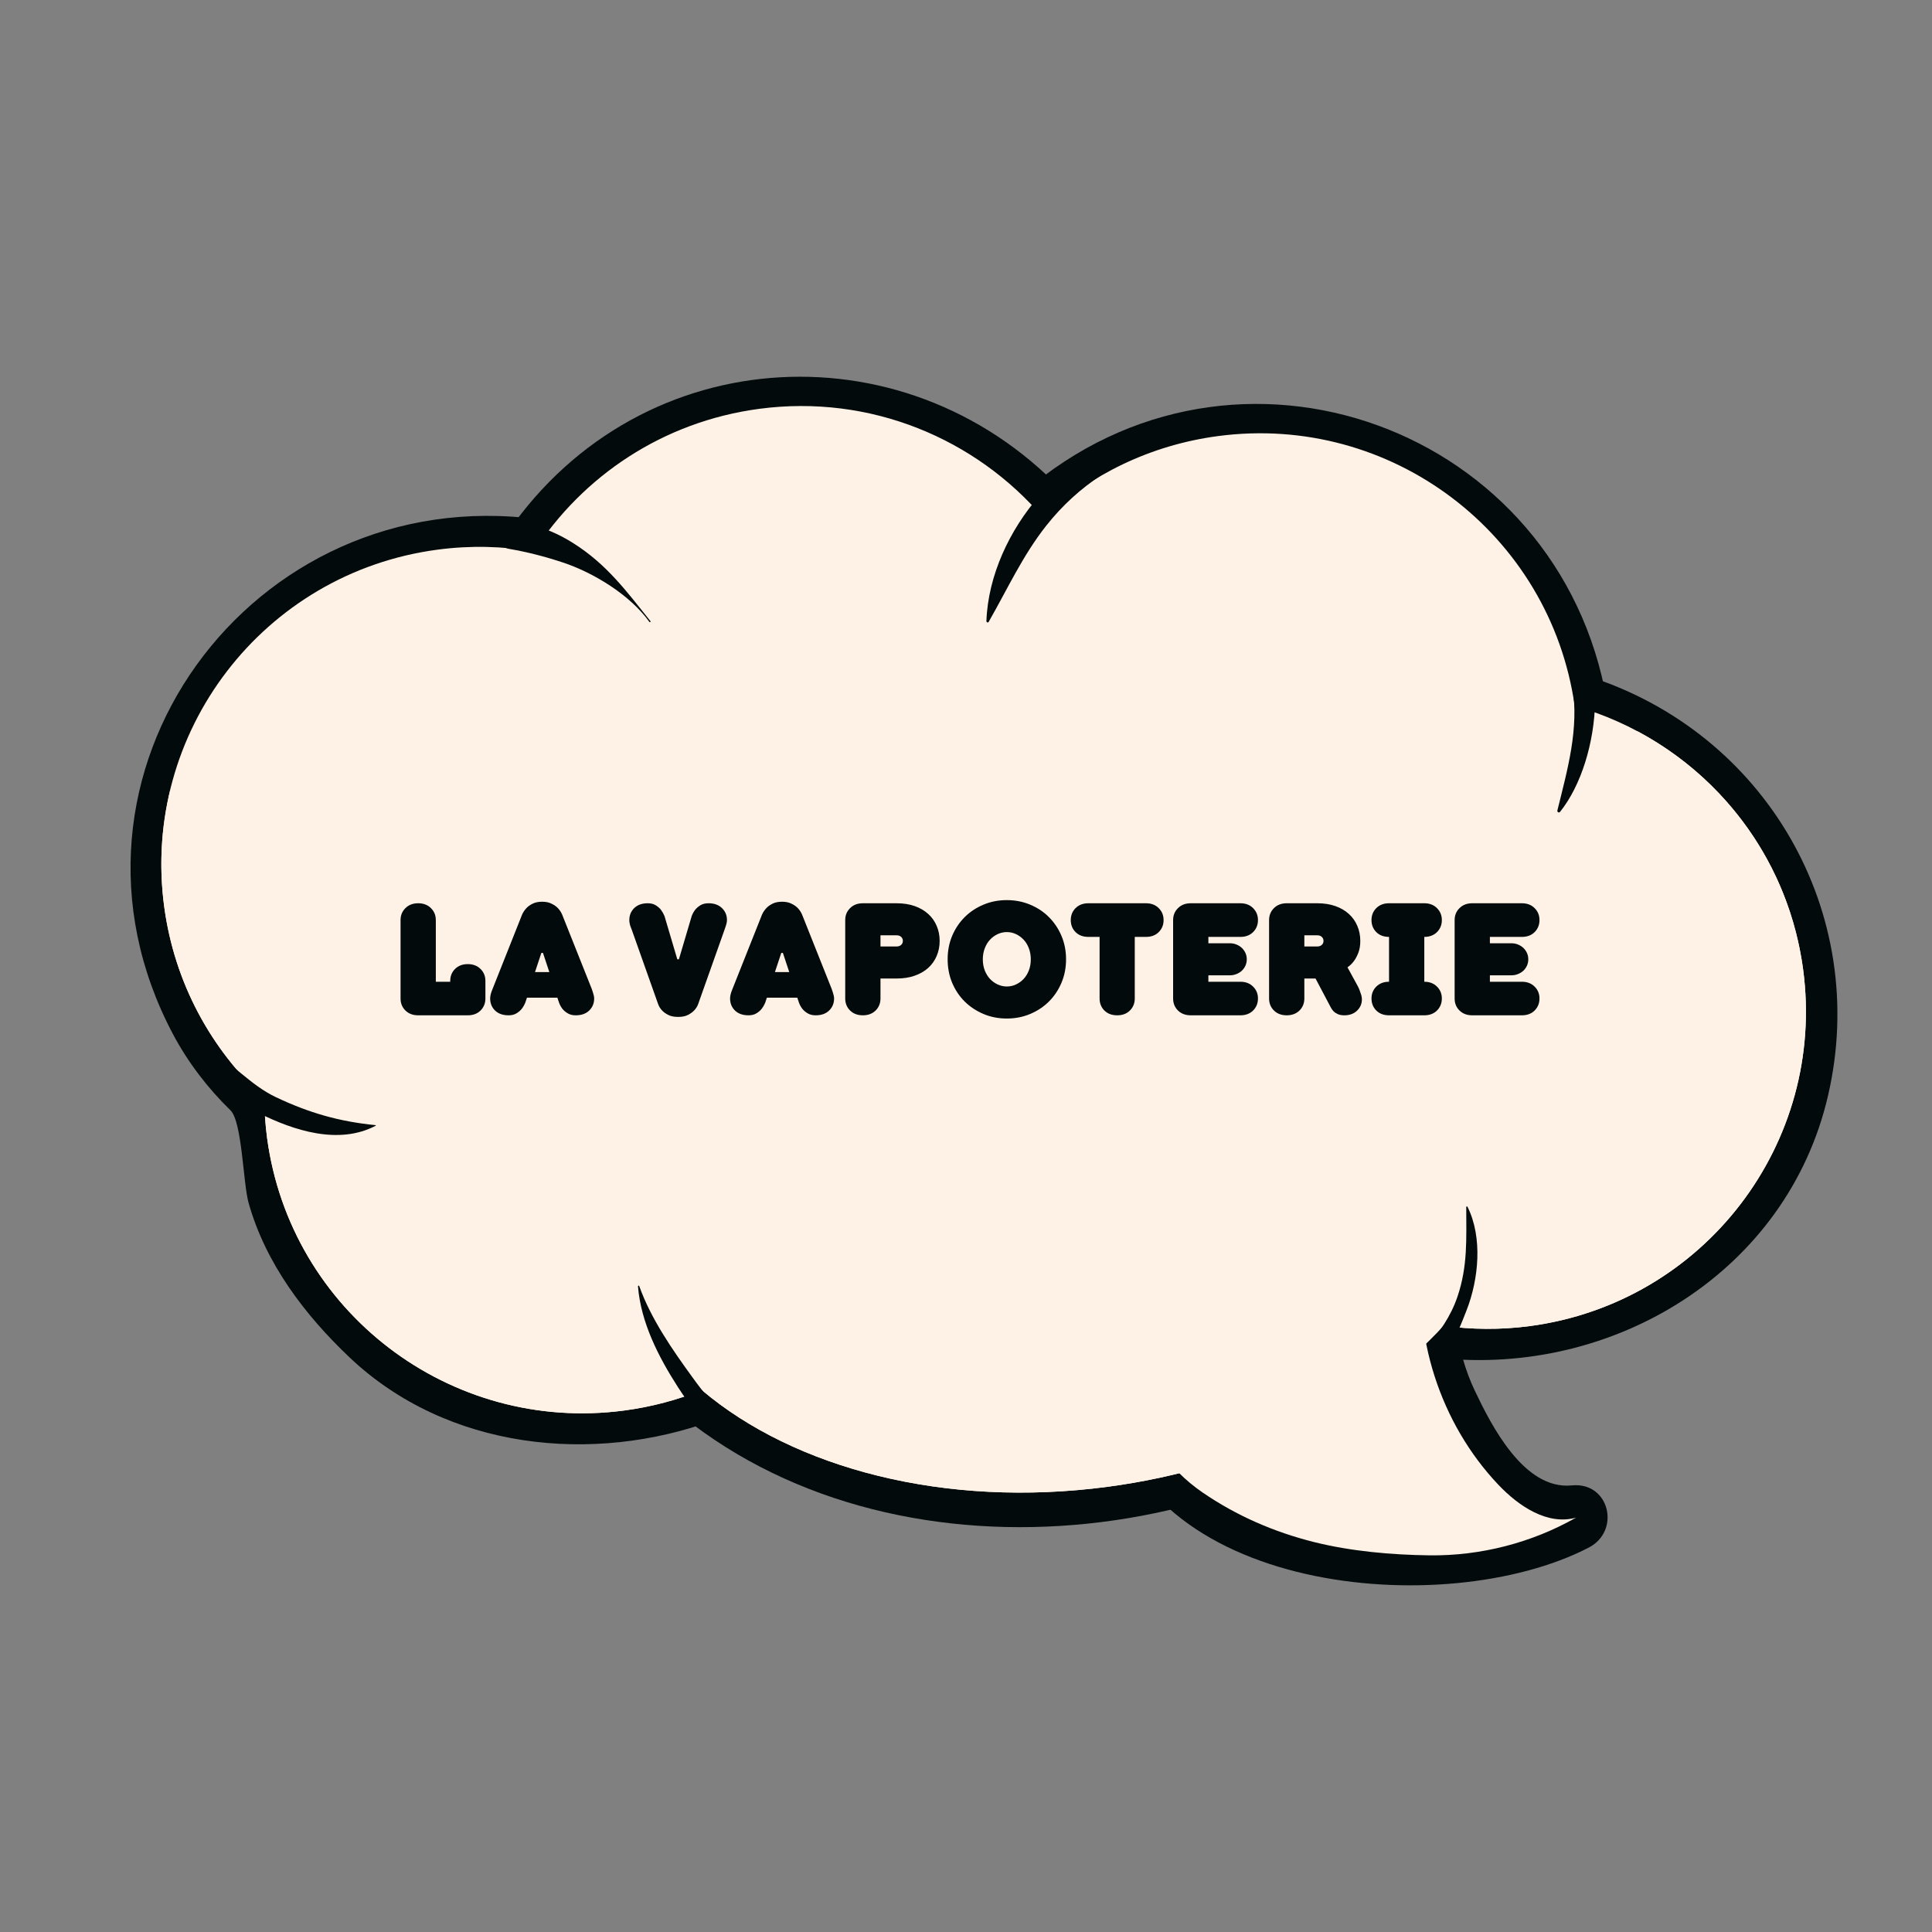<?xml version="1.0" encoding="UTF-8"?> <svg xmlns="http://www.w3.org/2000/svg" xmlns:xlink="http://www.w3.org/1999/xlink" width="500" zoomAndPan="magnify" viewBox="0 0 375 375" height="500" preserveAspectRatio="xMidYMid meet" version="1.0"><rect x="0" y="0" width="375" height="375" fill="#808080" stroke="none"/><defs><g></g></defs><path fill="#020a0b" d="M 214.918 270.918 C 220.703 309.348 280.473 314.84 308.379 300.383 C 314.633 297.145 312.41 287.578 305.074 288.316 C 295.805 289.25 289.445 276.617 286.285 269.988 C 282.375 261.789 281.617 252.574 282.527 243.676 C 282.984 239.168 278.297 234.777 273.789 237.008 C 255.43 246.098 237.07 255.188 218.715 264.277 C 211.453 267.871 216.328 279.523 223.656 275.895 C 242.012 266.805 260.371 257.719 278.73 248.629 C 275.82 246.406 272.91 244.184 269.996 241.957 C 267.832 263.176 278.715 303.652 306.746 300.828 C 305.645 296.805 304.543 292.785 303.441 288.762 C 290.875 295.273 278.961 296.523 265.094 294.152 C 250.344 291.629 230.059 286.582 227.449 269.254 C 226.238 261.215 213.707 262.867 214.918 270.918 " fill-opacity="1" fill-rule="nonzero"></path><path fill="#020a0b" d="M 311.914 136.188 C 302.801 82.996 239.863 59.836 198.676 95.586 C 201.633 95.957 204.594 96.324 207.551 96.691 C 177.195 63.082 124.605 65.562 98.613 103.215 C 100.574 102.41 102.535 101.602 104.496 100.797 C 48.801 93.285 6.895 150.422 33.586 200.75 C 36.469 206.188 40.336 211.23 44.742 215.52 C 47 217.719 47.188 229.656 48.238 233.426 C 51.527 245.195 59.168 255.262 67.91 263.527 C 86.789 281.379 115.082 284.316 138.695 275.629 C 136.59 275.363 134.488 275.098 132.383 274.832 C 175.762 309.75 247.73 300.25 285.195 261.156 C 283.234 261.965 281.273 262.77 279.312 263.574 C 313.195 267.191 346.902 246.883 354.824 212.645 C 363.027 177.215 342.754 142.137 308.09 131.199 C 300.367 128.762 295.438 140.391 303.207 142.84 C 355.719 159.41 356.754 231.691 304.617 249.359 C 298.461 251.445 291.559 251.762 285.145 251.508 C 280.961 251.344 278.27 250.238 275.152 253.488 C 265.527 263.535 253.766 270.422 240.934 275.605 C 215.207 285.992 184.695 286.156 158.922 276.094 C 154.074 274.199 149.555 271.613 145.227 268.762 C 142.195 266.762 139.445 263.027 135.391 263.566 C 130.371 264.234 125.453 266.68 120.348 267.523 C 114.094 268.559 107.816 267.93 101.629 266.855 C 76.82 262.539 60.105 240.09 57.719 216.148 C 56.668 205.602 46.27 198.73 41.809 188.844 C 36.074 176.145 36.617 161.352 41.121 148.441 C 50.062 122.809 76.879 109.809 102.773 113.305 C 104.922 113.594 107.391 112.711 108.656 110.883 C 129.754 80.32 172.406 76.578 197.57 104.445 C 199.777 106.887 203.707 107.926 206.441 105.551 C 240.141 76.297 291.801 93.602 299.383 137.855 C 300.754 145.855 313.293 144.219 311.914 136.188 " fill-opacity="1" fill-rule="nonzero"></path><path fill="#fef2e7" d="M 305.648 137.02 C 300.875 103.594 269.996 80.18 236.395 84.645 C 223.23 86.395 211.602 92.18 202.562 100.57 C 189.418 85.145 168.953 76.484 147.352 79.355 C 128.688 81.84 113.105 92.406 103.633 107.051 C 97.598 106.004 91.301 105.84 84.906 106.691 C 51.109 111.184 27.359 142.172 31.863 175.91 C 33.848 190.809 41.02 203.742 51.312 213.164 C 51.332 215.699 51.492 218.254 51.836 220.832 C 56.34 254.566 87.387 278.273 121.184 273.777 C 126.465 273.074 131.504 271.727 136.227 269.82 C 154.145 284.992 183.387 292.785 214.992 288.586 C 242.422 284.938 265.777 273.035 280.176 257.324 C 285.609 258.086 291.234 258.148 296.941 257.391 C 330.738 252.895 354.484 221.906 349.984 188.168 C 346.637 163.07 328.586 143.531 305.648 137.02 " fill-opacity="1" fill-rule="nonzero"></path><path fill="#fef2e7" d="M 317.828 141.938 C 318.262 150.379 317.316 158.891 314.906 166.996 C 309.18 186.27 295.34 203.004 277.465 212.273 C 270.023 216.129 261.207 218.738 253.305 215.949 C 242.332 239.965 212.145 248.777 185.723 247.703 C 170.254 247.074 152.547 242.262 146.387 228.086 C 118.781 239.98 82.715 224.594 72.25 196.461 C 56.316 192.094 42.676 180.078 36.352 164.84 C 34.809 161.125 33.719 157.234 33.055 153.27 C 31.305 160.477 30.82 168.117 31.863 175.91 C 33.848 190.809 41.02 203.742 51.312 213.164 C 51.332 215.699 51.492 218.254 51.836 220.832 C 56.34 254.566 87.387 278.273 121.184 273.777 C 126.465 273.074 131.504 271.727 136.227 269.82 C 154.145 284.992 183.387 292.785 214.992 288.586 C 242.422 284.938 265.777 273.035 280.176 257.324 C 285.609 258.086 291.234 258.148 296.941 257.391 C 330.738 252.895 354.484 221.906 349.984 188.168 C 347.258 167.719 334.766 150.969 317.828 141.938 " fill-opacity="1" fill-rule="nonzero"></path><path fill="#020a0b" d="M 218.734 86.508 C 212.789 84.641 205.309 92.164 201.75 96.223 C 195.965 102.828 191.777 111.699 191.461 120.559 C 191.453 120.777 191.762 120.938 191.891 120.719 C 195.535 114.363 198.492 107.836 203.07 102.039 C 206.172 98.117 209.836 94.754 214.039 92.047 C 216.473 90.48 217.953 90.086 219.227 87.57 C 219.422 87.18 219.129 86.633 218.734 86.508 " fill-opacity="1" fill-rule="nonzero"></path><path fill="#020a0b" d="M 111.203 105.383 C 108.543 103.711 105.652 102.398 102.559 101.793 C 99.051 101.105 98.324 101.289 95.555 103.254 C 95.363 103.387 95.32 103.754 95.504 103.922 C 96.613 104.934 97.277 106.277 98.863 106.547 C 102.355 107.137 105.859 108.055 109.223 109.168 C 115.238 111.16 122.336 115.504 126.047 120.719 C 126.141 120.852 126.344 120.684 126.242 120.555 C 121.535 114.668 117.738 109.496 111.203 105.383 " fill-opacity="1" fill-rule="nonzero"></path><path fill="#020a0b" d="M 72.902 218.391 C 65.812 217.691 59.992 216.008 53.562 212.965 C 48.449 210.547 45.086 206.148 40.227 203.676 C 39.707 203.41 38.953 203.906 38.953 204.477 C 38.98 210.309 45.594 213.727 50.211 216.039 C 56.98 219.43 65.73 222.289 72.922 218.504 C 72.973 218.477 72.961 218.395 72.902 218.391 " fill-opacity="1" fill-rule="nonzero"></path><path fill="#020a0b" d="M 141.34 274.637 C 138.512 272.871 136.398 270.082 134.469 267.426 C 130.504 261.973 126.348 256 124.07 249.609 C 124.02 249.465 123.82 249.555 123.832 249.688 C 124.398 256.719 127.824 263.395 131.609 269.277 C 133.816 272.707 138.762 279.59 143.469 278.262 C 143.82 278.164 143.988 277.855 143.859 277.512 C 143.172 275.68 143.074 275.715 141.34 274.637 " fill-opacity="1" fill-rule="nonzero"></path><path fill="#020a0b" d="M 284.836 234.234 C 284.785 234.129 284.598 234.145 284.598 234.277 C 284.598 240.422 284.914 245.719 282.895 251.68 C 281.605 255.477 279.367 258.742 276.656 261.648 C 275.086 263.332 273.824 264.238 273.246 266.535 C 273.105 267.086 273.469 267.52 274.035 267.48 C 279.766 267.062 282.879 258.906 284.684 254.266 C 287.027 248.234 287.801 240.152 284.836 234.234 " fill-opacity="1" fill-rule="nonzero"></path><path fill="#020a0b" d="M 301.879 115.605 C 301.445 115.262 300.902 115.719 300.957 116.195 C 301.605 122.059 304.281 127.305 305.199 133.156 C 306.516 141.531 304.262 149.285 302.289 157.301 C 302.211 157.625 302.59 157.848 302.809 157.574 C 310.965 147.402 313.109 124.43 301.879 115.605 " fill-opacity="1" fill-rule="nonzero"></path><path fill="#fef2e7" d="M 221.184 270.086 C 221.586 278.051 226.828 285.168 233.41 289.684 C 239.996 294.199 247.273 297.363 255.023 299.305 C 262.191 301.098 270.031 301.793 277.418 301.891 C 287.344 302.023 297.289 299.469 305.91 294.57 C 300.383 296.125 294.789 292.359 290.84 288.199 C 279.52 276.27 274 259.09 276.262 242.816 L 221.184 270.086 " fill-opacity="1" fill-rule="nonzero"></path><g fill="#020a0b" fill-opacity="1"><g transform="translate(75.889, 197.071)"><g><path d="M 5.281 0 C 4.27 0 3.445 -0.305 2.812 -0.922 C 2.176 -1.547 1.859 -2.328 1.859 -3.266 L 1.859 -18.484 C 1.859 -19.41 2.176 -20.188 2.812 -20.812 C 3.445 -21.438 4.27 -21.75 5.281 -21.75 C 6.289 -21.75 7.113 -21.438 7.75 -20.812 C 8.383 -20.188 8.703 -19.41 8.703 -18.484 L 8.703 -6.516 L 11.5 -6.516 L 11.5 -6.672 C 11.5 -7.609 11.812 -8.383 12.438 -9 C 13.07 -9.625 13.895 -9.938 14.906 -9.938 C 15.926 -9.938 16.75 -9.625 17.375 -9 C 18.008 -8.383 18.328 -7.609 18.328 -6.672 L 18.328 -3.266 C 18.328 -2.328 18.008 -1.547 17.375 -0.922 C 16.75 -0.305 15.926 0 14.906 0 Z M 5.281 0 "></path></g></g></g><g fill="#020a0b" fill-opacity="1"><g transform="translate(94.828, 197.071)"><g><path d="M 3.891 0 C 2.785 0 1.91 -0.305 1.266 -0.922 C 0.629 -1.547 0.312 -2.328 0.312 -3.266 C 0.312 -3.453 0.332 -3.648 0.375 -3.859 C 0.414 -4.078 0.469 -4.281 0.531 -4.469 C 0.613 -4.695 0.695 -4.914 0.781 -5.125 L 6.516 -19.562 C 6.723 -20.02 7.004 -20.438 7.359 -20.812 C 7.648 -21.125 8.039 -21.406 8.531 -21.656 C 9.031 -21.914 9.656 -22.047 10.406 -22.047 C 11.133 -22.047 11.75 -21.914 12.25 -21.656 C 12.758 -21.406 13.16 -21.125 13.453 -20.812 C 13.805 -20.438 14.082 -20.02 14.281 -19.562 L 20.031 -5.125 L 20.25 -4.469 C 20.312 -4.281 20.367 -4.078 20.422 -3.859 C 20.473 -3.648 20.5 -3.453 20.5 -3.266 C 20.5 -2.328 20.176 -1.547 19.531 -0.922 C 18.895 -0.305 18.023 0 16.922 0 C 16.305 0 15.785 -0.129 15.359 -0.391 C 14.93 -0.648 14.594 -0.938 14.344 -1.25 C 14.062 -1.613 13.836 -2.023 13.672 -2.484 L 13.359 -3.422 L 7.453 -3.422 L 7.141 -2.484 C 6.953 -2.023 6.719 -1.613 6.438 -1.25 C 6.188 -0.938 5.852 -0.648 5.438 -0.391 C 5.02 -0.129 4.504 0 3.891 0 Z M 11.797 -8.391 L 10.562 -12.109 L 10.25 -12.109 L 9.016 -8.391 Z M 11.797 -8.391 "></path></g></g></g><g fill="#020a0b" fill-opacity="1"><g transform="translate(115.628, 197.071)"><g></g></g></g><g fill="#020a0b" fill-opacity="1"><g transform="translate(121.838, 197.071)"><g><path d="M 9.781 0.312 C 9 0.312 8.359 0.18 7.859 -0.078 C 7.359 -0.336 6.961 -0.625 6.672 -0.938 C 6.328 -1.301 6.07 -1.711 5.906 -2.172 L 0.781 -16.625 C 0.695 -16.82 0.613 -17.035 0.531 -17.266 C 0.469 -17.453 0.414 -17.648 0.375 -17.859 C 0.332 -18.066 0.312 -18.273 0.312 -18.484 C 0.312 -19.41 0.629 -20.188 1.266 -20.812 C 1.91 -21.438 2.785 -21.75 3.891 -21.75 C 4.504 -21.75 5.02 -21.617 5.438 -21.359 C 5.852 -21.098 6.188 -20.812 6.438 -20.5 C 6.719 -20.125 6.953 -19.711 7.141 -19.266 L 9.625 -10.875 L 9.938 -10.875 L 12.422 -19.266 C 12.586 -19.711 12.816 -20.125 13.109 -20.5 C 13.359 -20.812 13.691 -21.098 14.109 -21.359 C 14.535 -21.617 15.062 -21.75 15.688 -21.75 C 16.781 -21.75 17.648 -21.438 18.297 -20.812 C 18.941 -20.188 19.266 -19.41 19.266 -18.484 C 19.266 -18.273 19.238 -18.066 19.188 -17.859 C 19.133 -17.648 19.078 -17.453 19.016 -17.266 L 18.797 -16.625 L 13.672 -2.172 C 13.504 -1.711 13.242 -1.301 12.891 -0.938 C 12.598 -0.625 12.203 -0.336 11.703 -0.078 C 11.211 0.18 10.57 0.312 9.781 0.312 Z M 9.781 0.312 "></path></g></g></g><g fill="#020a0b" fill-opacity="1"><g transform="translate(141.397, 197.071)"><g><path d="M 3.891 0 C 2.785 0 1.91 -0.305 1.266 -0.922 C 0.629 -1.547 0.312 -2.328 0.312 -3.266 C 0.312 -3.453 0.332 -3.648 0.375 -3.859 C 0.414 -4.078 0.469 -4.281 0.531 -4.469 C 0.613 -4.695 0.695 -4.914 0.781 -5.125 L 6.516 -19.562 C 6.723 -20.02 7.004 -20.438 7.359 -20.812 C 7.648 -21.125 8.039 -21.406 8.531 -21.656 C 9.031 -21.914 9.656 -22.047 10.406 -22.047 C 11.133 -22.047 11.75 -21.914 12.25 -21.656 C 12.758 -21.406 13.16 -21.125 13.453 -20.812 C 13.805 -20.438 14.082 -20.02 14.281 -19.562 L 20.031 -5.125 L 20.25 -4.469 C 20.312 -4.281 20.367 -4.078 20.422 -3.859 C 20.473 -3.648 20.5 -3.453 20.5 -3.266 C 20.5 -2.328 20.176 -1.547 19.531 -0.922 C 18.895 -0.305 18.023 0 16.922 0 C 16.305 0 15.785 -0.129 15.359 -0.391 C 14.93 -0.648 14.594 -0.938 14.344 -1.25 C 14.062 -1.613 13.836 -2.023 13.672 -2.484 L 13.359 -3.422 L 7.453 -3.422 L 7.141 -2.484 C 6.953 -2.023 6.719 -1.613 6.438 -1.25 C 6.188 -0.938 5.852 -0.648 5.438 -0.391 C 5.02 -0.129 4.504 0 3.891 0 Z M 11.797 -8.391 L 10.562 -12.109 L 10.25 -12.109 L 9.016 -8.391 Z M 11.797 -8.391 "></path></g></g></g><g fill="#020a0b" fill-opacity="1"><g transform="translate(162.198, 197.071)"><g><path d="M 5.281 0 C 4.27 0 3.445 -0.305 2.812 -0.922 C 2.176 -1.547 1.859 -2.328 1.859 -3.266 L 1.859 -18.484 C 1.859 -19.41 2.176 -20.188 2.812 -20.812 C 3.445 -21.438 4.27 -21.75 5.281 -21.75 L 11.797 -21.75 C 13.129 -21.75 14.312 -21.566 15.344 -21.203 C 16.375 -20.836 17.25 -20.328 17.969 -19.672 C 18.688 -19.023 19.234 -18.254 19.609 -17.359 C 19.992 -16.473 20.188 -15.5 20.188 -14.438 C 20.188 -13.383 19.992 -12.41 19.609 -11.516 C 19.234 -10.629 18.688 -9.859 17.969 -9.203 C 17.25 -8.555 16.375 -8.051 15.344 -7.688 C 14.312 -7.32 13.129 -7.141 11.797 -7.141 L 8.703 -7.141 L 8.703 -3.266 C 8.703 -2.328 8.383 -1.547 7.75 -0.922 C 7.113 -0.305 6.289 0 5.281 0 Z M 11.797 -13.359 C 12.191 -13.359 12.5 -13.461 12.719 -13.672 C 12.938 -13.879 13.047 -14.133 13.047 -14.438 C 13.047 -14.75 12.938 -15.008 12.719 -15.219 C 12.5 -15.426 12.191 -15.531 11.797 -15.531 L 8.703 -15.531 L 8.703 -13.359 Z M 11.797 -13.359 "></path></g></g></g><g fill="#020a0b" fill-opacity="1"><g transform="translate(182.999, 197.071)"><g><path d="M 12.422 0.625 C 10.785 0.625 9.27 0.328 7.875 -0.266 C 6.477 -0.859 5.266 -1.664 4.234 -2.688 C 3.211 -3.707 2.406 -4.914 1.812 -6.312 C 1.227 -7.719 0.938 -9.238 0.938 -10.875 C 0.938 -12.508 1.227 -14.023 1.812 -15.422 C 2.406 -16.816 3.211 -18.023 4.234 -19.047 C 5.266 -20.078 6.477 -20.883 7.875 -21.469 C 9.27 -22.062 10.785 -22.359 12.422 -22.359 C 14.055 -22.359 15.57 -22.062 16.969 -21.469 C 18.375 -20.883 19.586 -20.078 20.609 -19.047 C 21.629 -18.023 22.438 -16.816 23.031 -15.422 C 23.625 -14.023 23.922 -12.508 23.922 -10.875 C 23.922 -9.238 23.625 -7.719 23.031 -6.312 C 22.438 -4.914 21.629 -3.707 20.609 -2.688 C 19.586 -1.664 18.375 -0.859 16.969 -0.266 C 15.57 0.328 14.055 0.625 12.422 0.625 Z M 12.422 -5.594 C 13.047 -5.594 13.633 -5.723 14.188 -5.984 C 14.75 -6.242 15.25 -6.602 15.688 -7.062 C 16.125 -7.531 16.461 -8.082 16.703 -8.719 C 16.953 -9.363 17.078 -10.082 17.078 -10.875 C 17.078 -11.633 16.953 -12.344 16.703 -13 C 16.461 -13.656 16.125 -14.211 15.688 -14.672 C 15.25 -15.141 14.75 -15.504 14.188 -15.766 C 13.633 -16.023 13.047 -16.156 12.422 -16.156 C 11.805 -16.156 11.219 -16.023 10.656 -15.766 C 10.094 -15.504 9.594 -15.141 9.156 -14.672 C 8.727 -14.211 8.391 -13.656 8.141 -13 C 7.891 -12.344 7.766 -11.633 7.766 -10.875 C 7.766 -10.082 7.891 -9.363 8.141 -8.719 C 8.391 -8.082 8.727 -7.531 9.156 -7.062 C 9.594 -6.602 10.094 -6.242 10.656 -5.984 C 11.219 -5.723 11.805 -5.594 12.422 -5.594 Z M 12.422 -5.594 "></path></g></g></g><g fill="#020a0b" fill-opacity="1"><g transform="translate(207.836, 197.071)"><g><path d="M 9.016 0 C 7.992 0 7.164 -0.305 6.531 -0.922 C 5.906 -1.547 5.594 -2.328 5.594 -3.266 L 5.594 -15.219 L 3.422 -15.219 C 2.398 -15.219 1.57 -15.523 0.938 -16.141 C 0.312 -16.766 0 -17.547 0 -18.484 C 0 -19.41 0.312 -20.188 0.938 -20.812 C 1.57 -21.438 2.398 -21.75 3.422 -21.75 L 14.594 -21.75 C 15.613 -21.75 16.438 -21.438 17.062 -20.812 C 17.695 -20.188 18.016 -19.41 18.016 -18.484 C 18.016 -17.547 17.695 -16.766 17.062 -16.141 C 16.438 -15.523 15.613 -15.219 14.594 -15.219 L 12.422 -15.219 L 12.422 -3.266 C 12.422 -2.328 12.102 -1.547 11.469 -0.922 C 10.844 -0.305 10.023 0 9.016 0 Z M 9.016 0 "></path></g></g></g><g fill="#020a0b" fill-opacity="1"><g transform="translate(225.842, 197.071)"><g><path d="M 5.281 0 C 4.27 0 3.445 -0.305 2.812 -0.922 C 2.176 -1.547 1.859 -2.328 1.859 -3.266 L 1.859 -18.484 C 1.859 -19.41 2.176 -20.188 2.812 -20.812 C 3.445 -21.438 4.27 -21.75 5.281 -21.75 L 14.906 -21.75 C 15.926 -21.75 16.75 -21.438 17.375 -20.812 C 18.008 -20.188 18.328 -19.41 18.328 -18.484 C 18.328 -17.547 18.008 -16.766 17.375 -16.141 C 16.75 -15.523 15.926 -15.219 14.906 -15.219 L 8.703 -15.219 L 8.703 -13.984 L 12.891 -13.984 C 13.348 -13.984 13.773 -13.898 14.172 -13.734 C 14.578 -13.566 14.926 -13.344 15.219 -13.062 C 15.508 -12.781 15.738 -12.453 15.906 -12.078 C 16.07 -11.711 16.156 -11.312 16.156 -10.875 C 16.156 -10.438 16.07 -10.031 15.906 -9.656 C 15.738 -9.281 15.508 -8.953 15.219 -8.672 C 14.926 -8.398 14.578 -8.18 14.172 -8.016 C 13.773 -7.848 13.348 -7.766 12.891 -7.766 L 8.703 -7.766 L 8.703 -6.516 L 14.906 -6.516 C 15.926 -6.516 16.75 -6.203 17.375 -5.578 C 18.008 -4.961 18.328 -4.191 18.328 -3.266 C 18.328 -2.328 18.008 -1.547 17.375 -0.922 C 16.75 -0.305 15.926 0 14.906 0 Z M 5.281 0 "></path></g></g></g><g fill="#020a0b" fill-opacity="1"><g transform="translate(244.47, 197.071)"><g><path d="M 5.281 0 C 4.27 0 3.445 -0.305 2.812 -0.922 C 2.176 -1.547 1.859 -2.328 1.859 -3.266 L 1.859 -18.484 C 1.859 -19.41 2.176 -20.188 2.812 -20.812 C 3.445 -21.438 4.27 -21.75 5.281 -21.75 L 11.188 -21.75 C 12.508 -21.75 13.688 -21.566 14.719 -21.203 C 15.758 -20.836 16.633 -20.328 17.344 -19.672 C 18.062 -19.023 18.609 -18.254 18.984 -17.359 C 19.367 -16.473 19.562 -15.5 19.562 -14.438 C 19.562 -13.531 19.43 -12.754 19.172 -12.109 C 18.922 -11.473 18.641 -10.945 18.328 -10.531 C 17.953 -10.031 17.535 -9.625 17.078 -9.312 L 19.109 -5.594 C 19.254 -5.32 19.375 -5.039 19.469 -4.75 C 19.57 -4.5 19.664 -4.227 19.75 -3.938 C 19.832 -3.656 19.875 -3.379 19.875 -3.109 C 19.875 -2.234 19.555 -1.492 18.922 -0.891 C 18.297 -0.297 17.477 0 16.469 0 C 15.945 0 15.52 -0.078 15.188 -0.234 C 14.852 -0.391 14.582 -0.57 14.375 -0.781 C 14.156 -1.008 13.973 -1.266 13.828 -1.547 L 10.875 -7.141 L 8.703 -7.141 L 8.703 -3.266 C 8.703 -2.328 8.383 -1.547 7.75 -0.922 C 7.113 -0.305 6.289 0 5.281 0 Z M 11.188 -13.359 C 11.57 -13.359 11.875 -13.461 12.094 -13.672 C 12.312 -13.879 12.422 -14.133 12.422 -14.438 C 12.422 -14.75 12.312 -15.008 12.094 -15.219 C 11.875 -15.426 11.57 -15.531 11.188 -15.531 L 8.703 -15.531 L 8.703 -13.359 Z M 11.188 -13.359 "></path></g></g></g><g fill="#020a0b" fill-opacity="1"><g transform="translate(265.581, 197.071)"><g><path d="M 4.031 0 C 3.02 0 2.195 -0.305 1.562 -0.922 C 0.938 -1.547 0.625 -2.328 0.625 -3.266 C 0.625 -4.191 0.938 -4.961 1.562 -5.578 C 2.195 -6.203 3.02 -6.516 4.031 -6.516 L 4.031 -15.219 C 3.02 -15.219 2.195 -15.523 1.562 -16.141 C 0.938 -16.766 0.625 -17.547 0.625 -18.484 C 0.625 -19.41 0.938 -20.188 1.562 -20.812 C 2.195 -21.438 3.02 -21.75 4.031 -21.75 L 10.875 -21.75 C 11.883 -21.75 12.703 -21.438 13.328 -20.812 C 13.961 -20.188 14.281 -19.41 14.281 -18.484 C 14.281 -17.547 13.961 -16.766 13.328 -16.141 C 12.703 -15.523 11.883 -15.219 10.875 -15.219 L 10.875 -6.516 C 11.883 -6.516 12.703 -6.203 13.328 -5.578 C 13.961 -4.961 14.281 -4.191 14.281 -3.266 C 14.281 -2.328 13.961 -1.547 13.328 -0.922 C 12.703 -0.305 11.883 0 10.875 0 Z M 4.031 0 "></path></g></g></g><g fill="#020a0b" fill-opacity="1"><g transform="translate(280.484, 197.071)"><g><path d="M 5.281 0 C 4.27 0 3.445 -0.305 2.812 -0.922 C 2.176 -1.547 1.859 -2.328 1.859 -3.266 L 1.859 -18.484 C 1.859 -19.41 2.176 -20.188 2.812 -20.812 C 3.445 -21.438 4.27 -21.75 5.281 -21.75 L 14.906 -21.75 C 15.926 -21.75 16.75 -21.438 17.375 -20.812 C 18.008 -20.188 18.328 -19.41 18.328 -18.484 C 18.328 -17.547 18.008 -16.766 17.375 -16.141 C 16.75 -15.523 15.926 -15.219 14.906 -15.219 L 8.703 -15.219 L 8.703 -13.984 L 12.891 -13.984 C 13.348 -13.984 13.773 -13.898 14.172 -13.734 C 14.578 -13.566 14.926 -13.344 15.219 -13.062 C 15.508 -12.781 15.738 -12.453 15.906 -12.078 C 16.07 -11.711 16.156 -11.312 16.156 -10.875 C 16.156 -10.438 16.07 -10.031 15.906 -9.656 C 15.738 -9.281 15.508 -8.953 15.219 -8.672 C 14.926 -8.398 14.578 -8.18 14.172 -8.016 C 13.773 -7.848 13.348 -7.766 12.891 -7.766 L 8.703 -7.766 L 8.703 -6.516 L 14.906 -6.516 C 15.926 -6.516 16.75 -6.203 17.375 -5.578 C 18.008 -4.961 18.328 -4.191 18.328 -3.266 C 18.328 -2.328 18.008 -1.547 17.375 -0.922 C 16.75 -0.305 15.926 0 14.906 0 Z M 5.281 0 "></path></g></g></g></svg> 